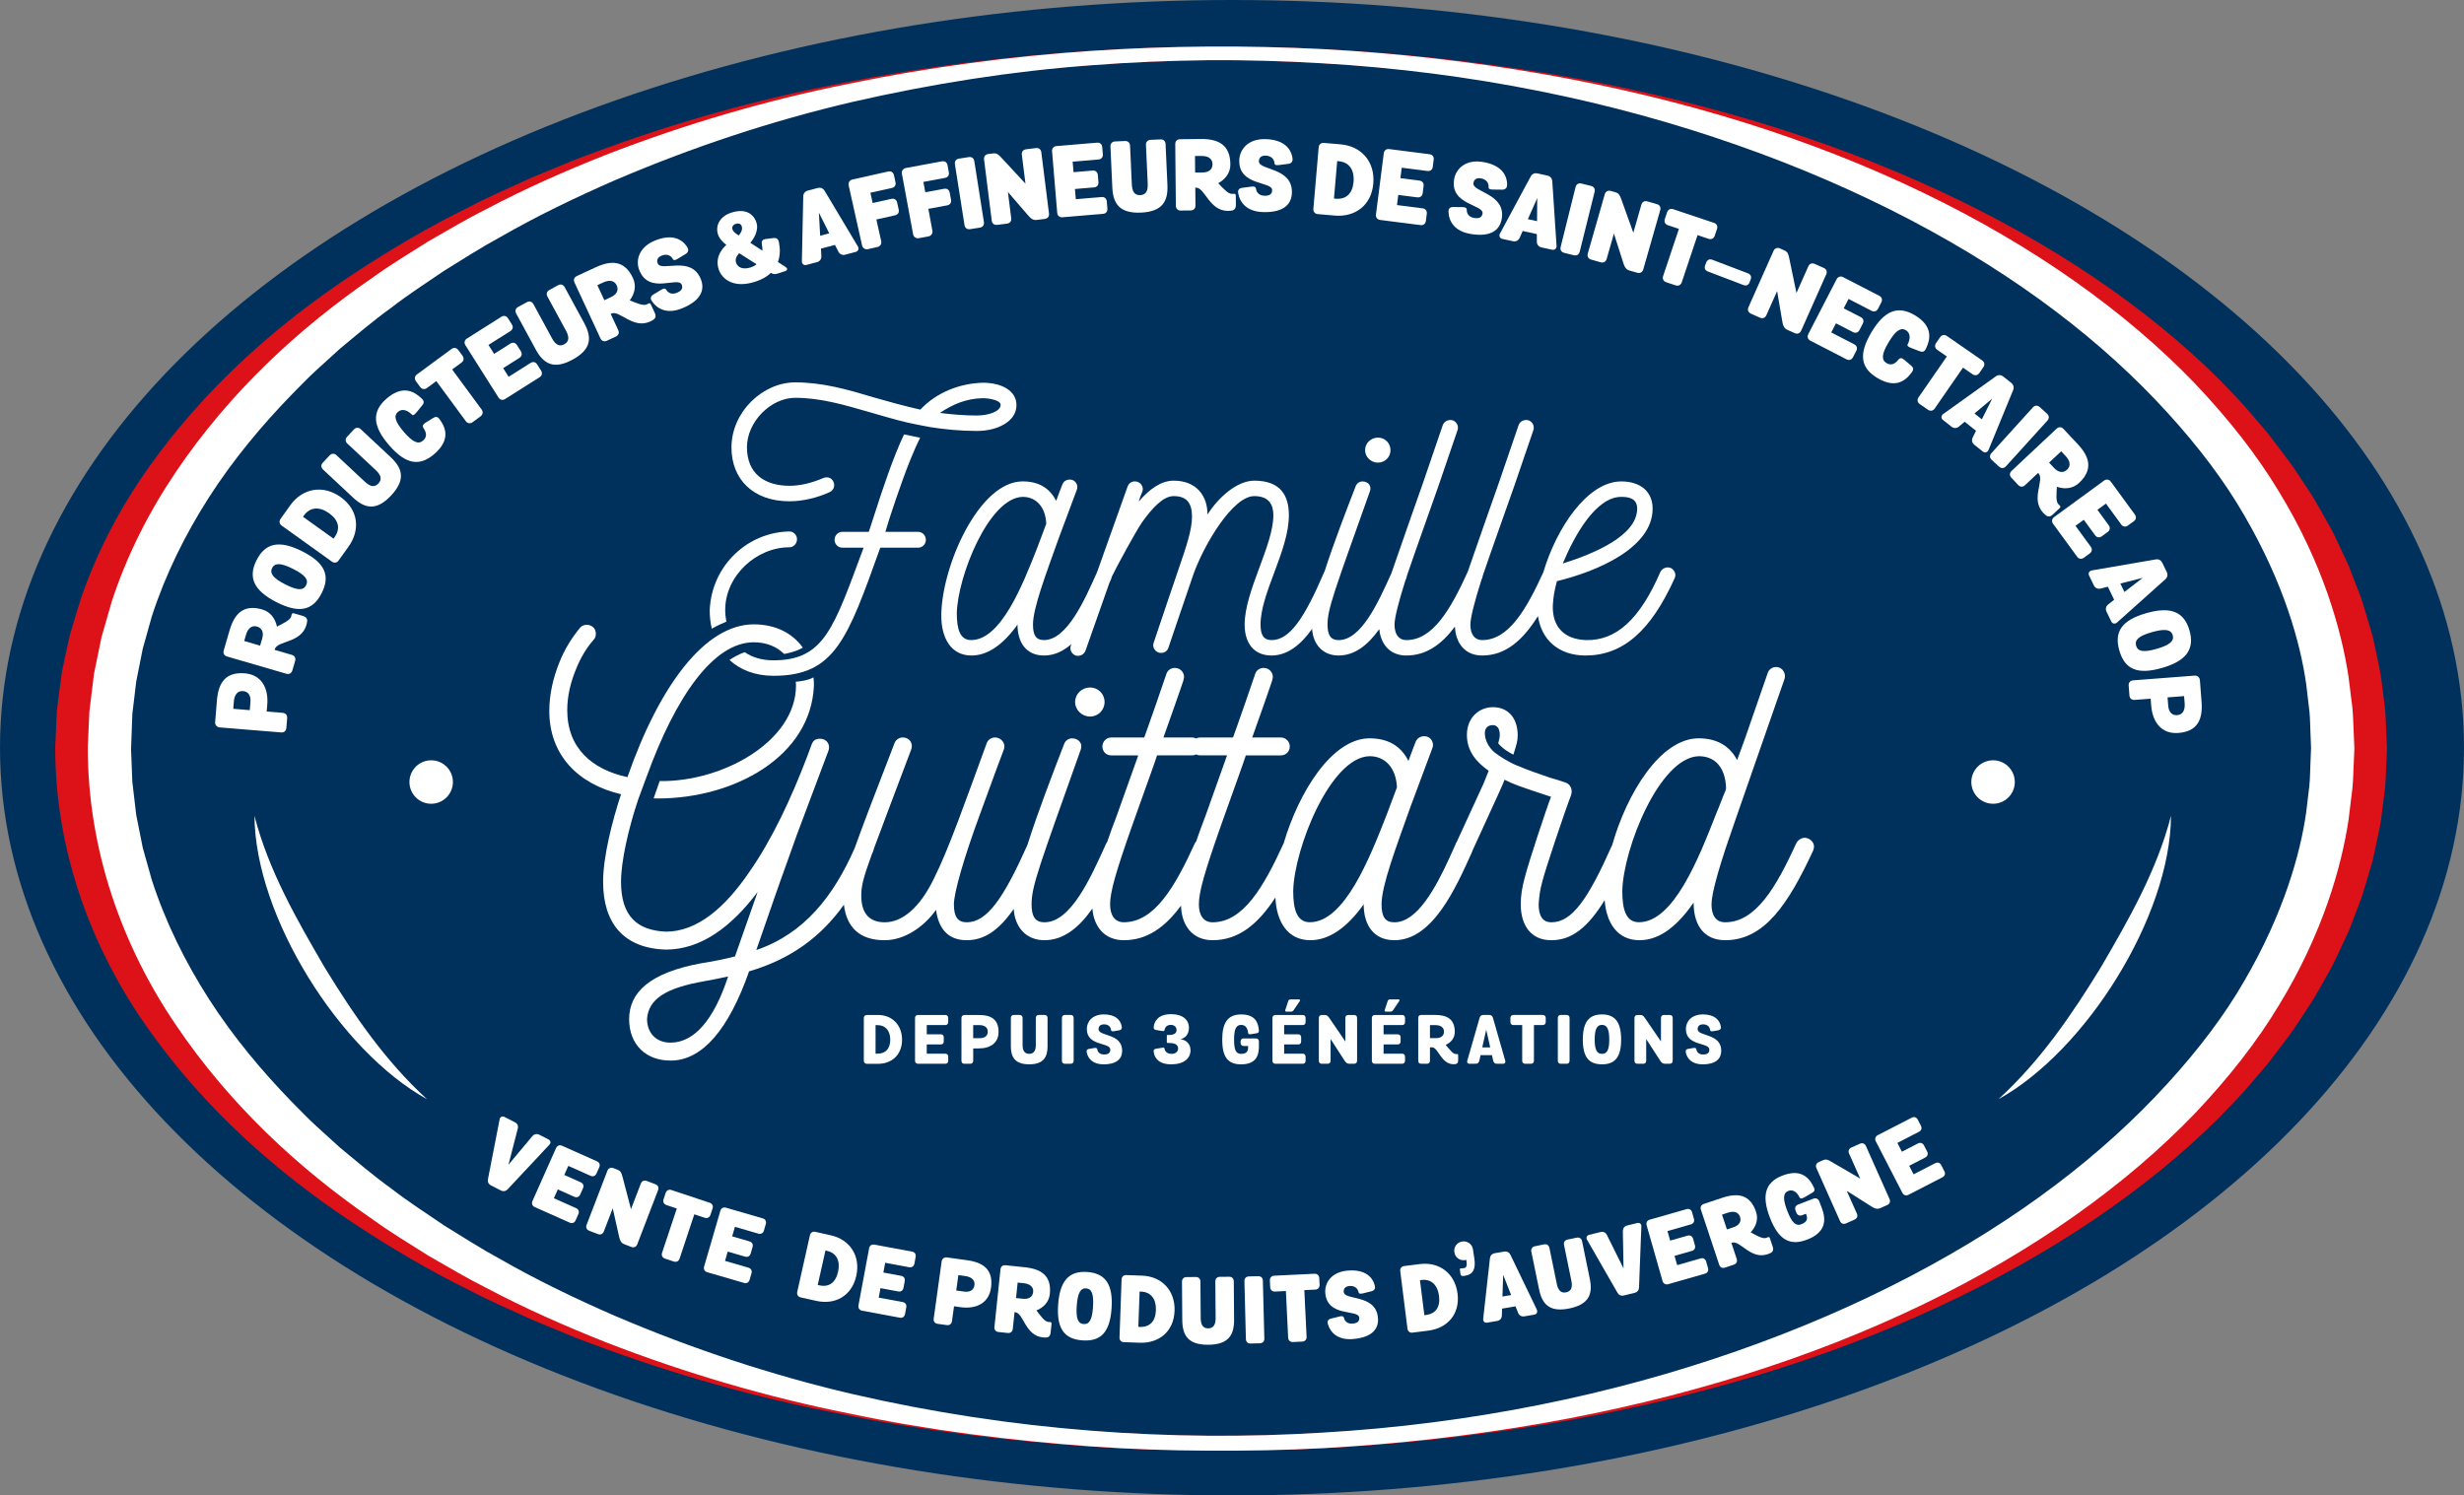 <?xml version="1.0" encoding="UTF-8"?>
<svg id="Calque_1" data-name="Calque 1" xmlns="http://www.w3.org/2000/svg" viewBox="0 0 159.42 96.764">
  <rect x="0" y="0" width="159.42" height="96.764" fill="#808080" stroke="none"/>
  <defs>
    <style>
      .cls-1 {
        fill: #fff;
      }

      .cls-2 {
        fill: #00315d;
      }

      .cls-3 {
        fill: #dc1218;
      }
    </style>
  </defs>
  <ellipse class="cls-2" cx="79.71" cy="48.382" rx="79.71" ry="48.382"/>
  <g>
    <path class="cls-1" d="M18.287,46.125c.204,.017,.308,.153,.292,.344l-.051,.631c-.016,.19-.141,.309-.344,.292l-3.977-.324c-.172-.015-.301-.166-.287-.338l.115-1.406c.092-1.126,.542-1.857,1.802-1.755,1.069,.087,1.544,.933,1.455,2.034l-.036,.438,1.031,.084h0Zm-3.155-.744l-.04,.483,1.069,.088,.044-.541c.03-.369-.113-.663-.482-.692-.369-.03-.559,.262-.592,.662h0Z"/>
    <path class="cls-1" d="M19.585,39.851c.239,.069,.321,.2,.282,.401-.01,.057-.022,.12-.043,.193-.343,1.178-1.88,.997-2.045,1.562l-.012,.043,1.11,.323c.196,.057,.271,.212,.217,.396l-.177,.607c-.054,.184-.2,.274-.396,.218l-3.828-1.114c-.196-.058-.271-.212-.217-.396l.375-1.288c.316-1.086,.904-1.713,2.119-1.359,.546,.159,.842,.604,.949,1.107,.406-.207,.851-.41,.923-.656,.014-.049,.022-.1,.022-.1,.02-.114,.07-.126,.18-.094l.54,.157h0Zm-3.787,1.626l1.031,.3,.134-.46c.104-.355,.022-.672-.333-.775-.356-.104-.601,.145-.713,.53l-.118,.405h0Z"/>
    <path class="cls-1" d="M17.896,38.968c-1.463-.741-1.869-1.591-1.295-2.724s1.5-1.308,2.962-.566c1.462,.741,1.823,1.567,1.25,2.7s-1.454,1.331-2.917,.59Zm1.087-2.146c-.786-.398-1.196-.421-1.375-.067-.179,.353,.082,.671,.867,1.068,.763,.387,1.151,.397,1.33,.045,.179-.354-.06-.66-.822-1.046h0Z"/>
    <path class="cls-1" d="M21.909,36.268c-.115,.161-.296,.172-.437,.071l-3.248-2.33c-.14-.101-.188-.276-.072-.437l.636-.888c.771-1.073,2.094-1.351,3.256-.517,1.162,.834,1.271,2.139,.5,3.212l-.637,.888h.002Zm-2.246-2.914l-.06,.083,1.977,1.418,.06-.083c.398-.555,.285-1.108-.343-1.559-.627-.45-1.239-.41-1.633,.141h0Z"/>
    <path class="cls-1" d="M23.609,31.172c.308,.288,.606,.4,.872,.115,.266-.284,.144-.574-.169-.866l-1.84-1.72c-.126-.118-.154-.293-.015-.442l.44-.472c.14-.149,.317-.133,.443-.016l1.933,1.807c.771,.721,.99,1.459,.034,2.481-.956,1.022-1.703,.85-2.474,.129l-1.933-1.807c-.126-.118-.155-.293-.015-.442l.441-.472c.14-.149,.316-.133,.442-.015l1.84,1.719h0Z"/>
    <path class="cls-1" d="M28.012,27.054c.161-.097,.281-.134,.442,.09,.472,.649,.605,1.396-.344,2.224-.959,.835-1.851,.687-2.929-.552-1.079-1.239-1.136-2.182-.176-3.017,1.066-.927,1.817-.454,2.28-.01,.183,.172,.142,.31,.023,.455l-.346,.42c-.164,.201-.239,.242-.328,.149-.254-.253-.606-.404-.886-.161-.299,.26-.177,.653,.402,1.319,.562,.646,.915,.797,1.218,.542,.293-.247,.214-.542,.038-.804-.107-.162-.022-.27,.139-.366l.468-.29h-.001Z"/>
    <path class="cls-1" d="M29.213,22.581c.16-.117,.335-.072,.438,.067l.276,.375c.102,.139,.093,.32-.066,.438l-.607,.446,1.907,2.592c.102,.139,.093,.32-.066,.438l-.52,.382c-.159,.117-.335,.072-.438-.066l-1.907-2.592-.606,.446c-.16,.118-.335,.073-.438-.066l-.276-.375c-.102-.139-.093-.32,.066-.438l2.237-1.646h0Z"/>
    <path class="cls-1" d="M32.908,24.382l1.416-.896c.167-.106,.333-.06,.432,.097l.25,.395c.099,.156,.07,.326-.097,.432l-2.226,1.408c-.167,.106-.34,.049-.432-.097l-2.14-3.382c-.092-.146-.07-.326,.097-.432l2.226-1.408c.167-.106,.333-.06,.432,.097l.25,.395c.099,.157,.07,.326-.097,.433l-1.416,.896,.366,.578,1.048-.663c.167-.106,.333-.06,.432,.097l.25,.395c.099,.156,.07,.326-.097,.432l-1.048,.663,.355,.562v-.002h0Z"/>
    <path class="cls-1" d="M35.716,21.892c.201,.37,.448,.57,.791,.385,.342-.187,.317-.5,.113-.877l-1.202-2.212c-.083-.151-.054-.327,.125-.425l.567-.309c.18-.098,.342-.025,.424,.126l1.264,2.325c.503,.926,.478,1.696-.751,2.364-1.229,.669-1.884,.268-2.388-.659l-1.263-2.324c-.083-.151-.054-.327,.125-.425l.567-.309c.18-.098,.342-.025,.424,.126l1.203,2.213h0Z"/>
    <path class="cls-1" d="M42.358,20.231c.105,.226,.061,.373-.116,.477-.049,.029-.104,.062-.174,.095-1.11,.516-1.983-.76-2.515-.513l-.041,.02,.486,1.046c.086,.186,.019,.343-.155,.424l-.573,.266c-.173,.081-.337,.03-.423-.154l-1.676-3.609c-.086-.185-.019-.343,.155-.423l1.215-.564c1.023-.475,1.881-.444,2.413,.7,.239,.515,.099,1.03-.21,1.44,.423,.169,.868,.37,1.099,.263,.046-.021,.09-.049,.09-.049,.099-.06,.141-.03,.189,.074l.236,.509v-.002Zm-3.708-1.778l.451,.972,.434-.202c.335-.155,.521-.424,.365-.76-.156-.335-.503-.356-.868-.188l-.382,.178Z"/>
    <path class="cls-1" d="M41.365,17.493c-.246-.61-.07-1.492,1.025-1.933,1.006-.404,1.706-.17,2.085,.448,.079,.127,.087,.302-.106,.421l-.536,.325c-.139,.084-.246,.106-.298,.011-.119-.228-.38-.363-.717-.228-.278,.111-.348,.298-.262,.511,.229,.568,2.158-.551,2.786,1.012,.262,.651,.061,1.365-1.19,1.882-.978,.406-1.634,.059-1.98-.463-.082-.118-.12-.281,.094-.416l.497-.303c.16-.099,.269-.136,.363,.013,.101,.165,.324,.31,.662,.174,.367-.147,.392-.343,.318-.526-.226-.562-2.101,.659-2.739-.928h-.002Z"/>
    <path class="cls-1" d="M47.313,13.762c.856-.279,1.424,.019,1.627,.638,.18,.553-.227,1.116-.392,1.312l.785,.51c-.003-.134-.017-.277-.04-.41-.04-.183,.012-.313,.25-.345l.477-.062c.247-.026,.331,.066,.376,.267,.086,.409,.087,.865-.064,1.285l.501,.32c.111,.071,.148,.207-.034,.267l-.498,.162c-.158,.052-.295,.022-.362-.017l-.058-.034c-.24,.232-.566,.427-.998,.567-1.415,.463-2.175-.156-2.385-.8-.282-.862,.358-1.455,.5-1.575-.143-.107-.436-.348-.542-.67-.176-.54,.072-1.159,.855-1.415h.002Zm.077,1.077c.053,.164,.192,.26,.412,.396,.106-.129,.263-.368,.189-.593-.047-.146-.187-.222-.393-.154-.182,.06-.256,.205-.208,.351Zm1.193,2.46c.127-.042,.253-.109,.365-.2l-1.121-.716c-.03,.03-.307,.296-.206,.605s.427,.485,.962,.311Z"/>
    <path class="cls-1" d="M55.501,15.94c.083,.137,.043,.312-.136,.36l-.68,.18c-.198,.052-.36-.037-.443-.2l-.22-.432-.908,.24,.028,.481c.009,.183-.088,.341-.286,.394l-.68,.179c-.179,.048-.299-.079-.295-.239l.088-4.194c.004-.187,.106-.326,.31-.38l.618-.163c.204-.054,.363,.023,.458,.183l2.146,3.592h0Zm-1.849-.842l-.67-1.337,.083,1.491,.587-.154Z"/>
    <path class="cls-1" d="M57.015,15.609c.038,.168-.069,.336-.237,.373l-.629,.141c-.168,.037-.336-.069-.373-.237l-.87-3.897c-.037-.168,.069-.335,.237-.373l2.322-.518c.193-.043,.333,.057,.373,.237l.101,.454c.041,.181-.044,.33-.237,.373l-1.388,.31,.148,.666,1.208-.27c.193-.043,.333,.057,.374,.237l.101,.454c.041,.181-.044,.33-.237,.374l-1.208,.269,.314,1.407h0Z"/>
    <path class="cls-1" d="M60.326,14.932c.031,.169-.082,.333-.25,.364l-.634,.117c-.169,.031-.333-.082-.364-.251l-.726-3.926c-.031-.169,.081-.333,.25-.364l2.339-.433c.194-.036,.331,.068,.364,.251l.085,.457c.034,.183-.056,.329-.25,.364l-1.398,.259,.124,.671,1.216-.225c.195-.036,.331,.068,.364,.25l.085,.458c.033,.182-.056,.328-.25,.364l-1.217,.225,.262,1.418h0Z"/>
    <path class="cls-1" d="M63.658,14.365c.032,.201-.077,.335-.266,.364l-.624,.099c-.189,.029-.333-.064-.365-.266l-.619-3.933c-.032-.202,.076-.335,.266-.365l.624-.098c.189-.03,.333,.063,.365,.266l.619,3.933Z"/>
    <path class="cls-1" d="M67.868,13.811c.025,.202-.087,.332-.277,.356l-.507,.063c-.221,.027-.368-.063-.533-.255l-1.339-1.55,.212,1.69c.025,.203-.087,.333-.277,.356l-.627,.079c-.19,.023-.331-.074-.356-.277l-.496-3.958c-.021-.171,.075-.324,.271-.349l.304-.038c.228-.029,.327,.042,.527,.255l1.577,1.7-.234-1.868c-.025-.202,.087-.332,.277-.356l.627-.078c.19-.023,.331,.074,.356,.276l.495,3.952v.002Z"/>
    <path class="cls-1" d="M69.604,12.89l1.667-.14c.197-.017,.322,.101,.338,.285l.039,.465c.015,.185-.088,.321-.286,.338l-2.622,.22c-.197,.017-.324-.113-.338-.285l-.334-3.983c-.014-.172,.088-.321,.286-.338l2.622-.22c.197-.017,.322,.101,.338,.285l.039,.465c.016,.185-.088,.321-.286,.338l-1.667,.14,.057,.681,1.234-.104c.197-.017,.322,.102,.338,.286l.039,.464c.016,.185-.088,.321-.286,.338l-1.234,.104,.056,.662h0Z"/>
    <path class="cls-1" d="M73.23,11.936c.019,.421,.154,.709,.543,.691s.503-.311,.484-.738l-.114-2.513c-.008-.172,.094-.317,.298-.327l.644-.029c.204-.009,.319,.127,.327,.299l.12,2.641c.048,1.052-.311,1.733-1.708,1.797-1.397,.063-1.81-.583-1.858-1.635l-.12-2.641c-.008-.173,.094-.317,.298-.327l.644-.029c.204-.009,.319,.126,.327,.299l.114,2.513h.001Z"/>
    <path class="cls-1" d="M79.961,13.246c.002,.248-.099,.364-.302,.385-.058,.008-.121,.015-.198,.015-1.225,.012-1.495-1.51-2.081-1.504h-.045l.011,1.154c.002,.204-.125,.32-.316,.322l-.631,.006c-.191,.002-.32-.111-.322-.315l-.038-3.98c-.002-.204,.125-.32,.316-.321l1.339-.014c1.129-.011,1.898,.371,1.91,1.634,.006,.568-.335,.979-.786,1.227,.316,.328,.638,.695,.894,.692,.051,0,.102-.007,.102-.007,.115-.014,.141,.03,.142,.146l.005,.562v-.002Zm-2.646-3.151l.01,1.071,.479-.005c.37-.003,.649-.172,.646-.542-.004-.37-.312-.532-.713-.528l-.421,.004h-.001Z"/>
    <path class="cls-1" d="M80.181,10.353c.023-.656,.542-1.392,1.722-1.35,1.084,.039,1.628,.538,1.724,1.257,.021,.147-.043,.312-.268,.342l-.622,.079c-.161,.021-.268-.003-.277-.111-.016-.257-.2-.486-.563-.5-.3-.011-.439,.132-.447,.361-.022,.612,2.196,.372,2.136,2.057-.025,.701-.499,1.271-1.852,1.236-1.059-.025-1.517-.61-1.623-1.228-.027-.142,.005-.307,.255-.342l.577-.075c.186-.025,.301-.015,.327,.158,.025,.193,.17,.415,.534,.429,.396,.014,.498-.155,.504-.353,.022-.606-2.188-.251-2.126-1.961h0Z"/>
    <path class="cls-1" d="M85.259,13.853c-.197-.017-.3-.167-.285-.339l.344-3.982c.015-.172,.141-.302,.338-.285l1.088,.094c1.317,.114,2.231,1.109,2.108,2.535-.123,1.425-1.188,2.186-2.506,2.072l-1.088-.095h0Zm1.359-3.421l-.102-.009-.209,2.425,.102,.009c.681,.059,1.099-.322,1.165-1.092,.066-.771-.281-1.274-.956-1.333Z"/>
    <path class="cls-1" d="M90.383,13.269l1.659,.212c.196,.025,.294,.167,.271,.351l-.059,.462c-.023,.184-.154,.296-.35,.271l-2.609-.333c-.196-.025-.292-.179-.271-.35l.506-3.965c.021-.171,.153-.295,.35-.271l2.609,.334c.196,.024,.294,.166,.271,.35l-.059,.462c-.023,.184-.154,.296-.35,.271l-1.659-.212-.086,.678,1.229,.157c.196,.025,.294,.166,.271,.35l-.059,.463c-.023,.184-.153,.295-.35,.271l-1.229-.157-.084,.658v-.002h-.001Z"/>
    <path class="cls-1" d="M94.083,11.584c.115-.647,.73-1.303,1.894-1.097,1.068,.188,1.538,.759,1.533,1.483,0,.149-.086,.303-.312,.302l-.628-.008c-.162-.003-.265-.04-.259-.149,.02-.256-.13-.51-.488-.573-.295-.052-.453,.069-.493,.296-.107,.604,2.124,.674,1.83,2.334-.123,.691-.671,1.19-2.006,.967-1.045-.172-1.418-.815-1.437-1.44-.007-.145,.047-.304,.3-.304l.583,.006c.188,0,.3,.027,.301,.202-.002,.194,.111,.435,.469,.498,.39,.069,.514-.084,.549-.278,.106-.598-2.132-.553-1.834-2.238h-.002Z"/>
    <path class="cls-1" d="M100.708,15.9c.011,.159-.104,.298-.285,.259l-.687-.149c-.2-.044-.304-.197-.303-.38v-.483l-.917-.2-.194,.441c-.076,.167-.234,.263-.434,.22l-.687-.149c-.181-.039-.229-.207-.153-.347l1.987-3.692c.088-.164,.242-.241,.448-.197l.624,.137c.206,.044,.312,.186,.325,.371l.275,4.171v-.002h0Zm-1.261-1.589l.011-1.494-.604,1.365,.593,.129Z"/>
    <path class="cls-1" d="M102.208,16.283c-.049,.198-.201,.278-.387,.232l-.613-.152c-.186-.047-.282-.188-.233-.387l.962-3.866c.049-.198,.201-.278,.387-.232l.613,.152c.186,.046,.282,.188,.233,.387l-.962,3.866Z"/>
    <path class="cls-1" d="M106.32,17.428c-.056,.196-.21,.271-.394,.219l-.491-.14c-.215-.062-.314-.203-.391-.444l-.624-1.95-.469,1.639c-.056,.196-.21,.271-.394,.219l-.607-.174c-.184-.053-.275-.198-.219-.395l1.097-3.834c.047-.165,.196-.269,.386-.215l.294,.085c.221,.062,.284,.167,.385,.441l.783,2.182,.518-1.81c.056-.196,.21-.271,.395-.219l.607,.174c.184,.053,.275,.198,.219,.395l-1.095,3.827h0Z"/>
    <path class="cls-1" d="M110.893,14.418c.188,.062,.252,.232,.197,.396l-.148,.442c-.055,.164-.208,.261-.396,.197l-.715-.239-1.023,3.053c-.055,.164-.208,.261-.396,.198l-.612-.205c-.188-.063-.252-.233-.197-.396l1.022-3.054-.715-.239c-.188-.062-.252-.232-.197-.396l.148-.442c.055-.164,.208-.261,.396-.197l2.635,.883h0Z"/>
    <path class="cls-1" d="M113.085,17.684c.191,.073,.251,.219,.181,.404l-.066,.173c-.07,.185-.213,.254-.404,.181l-2.291-.873c-.191-.072-.251-.219-.181-.403l.066-.173c.07-.186,.213-.254,.404-.182l2.291,.873Z"/>
    <path class="cls-1" d="M116.536,21.393c-.083,.187-.246,.24-.421,.162l-.466-.208c-.204-.09-.282-.244-.325-.493l-.345-2.019-.693,1.557c-.083,.187-.246,.239-.421,.162l-.577-.257c-.175-.078-.245-.235-.162-.422l1.621-3.643c.07-.157,.232-.239,.413-.158l.28,.124c.21,.094,.258,.206,.319,.491l.471,2.27,.765-1.72c.083-.187,.246-.239,.421-.161l.577,.257c.175,.077,.245,.234,.162,.421l-1.619,3.637Z"/>
    <path class="cls-1" d="M118.481,21.511l1.487,.768c.176,.091,.219,.257,.134,.422l-.214,.414c-.085,.165-.246,.226-.421,.135l-2.339-1.207c-.176-.091-.213-.269-.134-.422l1.834-3.553c.079-.153,.246-.226,.421-.135l2.339,1.207c.176,.091,.219,.257,.134,.422l-.214,.414c-.085,.164-.246,.226-.421,.135l-1.487-.768-.313,.607,1.101,.568c.176,.091,.22,.257,.135,.421l-.214,.415c-.085,.164-.246,.226-.422,.135l-1.101-.568-.305,.59h0Z"/>
    <path class="cls-1" d="M123.636,23.645c.143,.122,.215,.225,.053,.448-.469,.65-1.137,1.012-2.219,.368-1.093-.649-1.231-1.542-.392-2.954,.839-1.411,1.715-1.761,2.809-1.11,1.214,.722,1,1.583,.723,2.161-.105,.228-.249,.231-.425,.164l-.507-.197c-.242-.092-.304-.151-.244-.265,.161-.32,.194-.702-.124-.892-.341-.202-.676,.037-1.127,.795-.438,.736-.471,1.118-.134,1.326,.326,.201,.582,.033,.775-.216,.12-.152,.248-.105,.391,.017l.421,.354h0Z"/>
    <path class="cls-1" d="M128.245,23.32c.163,.112,.177,.293,.08,.435l-.265,.384c-.098,.142-.272,.191-.436,.079l-.619-.429-1.831,2.646c-.098,.142-.272,.191-.435,.079l-.53-.367c-.163-.112-.178-.293-.08-.435l1.831-2.646-.62-.429c-.163-.112-.177-.293-.079-.436l.265-.383c.098-.142,.272-.191,.435-.079l2.283,1.58h.001Z"/>
    <path class="cls-1" d="M128.659,29.112c-.06,.147-.225,.222-.37,.106l-.55-.437c-.16-.127-.186-.311-.105-.475l.213-.434-.735-.583-.369,.311c-.141,.116-.325,.133-.485,.006l-.551-.436c-.145-.115-.115-.287,.016-.38l3.409-2.439c.151-.108,.323-.11,.489,.021l.5,.396c.165,.131,.199,.305,.128,.477l-1.59,3.866h0Zm-.434-1.98l.668-1.336-1.144,.959,.476,.377h0Z"/>
    <path class="cls-1" d="M129.788,30.17c-.137,.151-.309,.151-.451,.022l-.468-.425c-.142-.128-.159-.299-.022-.45l2.675-2.952c.137-.151,.309-.15,.451-.022l.468,.425c.142,.129,.159,.3,.022,.451l-2.676,2.951h0Z"/>
    <path class="cls-1" d="M132.83,33.283c-.182,.17-.335,.174-.489,.038-.044-.037-.092-.079-.145-.136-.838-.894,.1-2.122-.302-2.551l-.03-.032-.843,.79c-.149,.14-.32,.125-.451-.015l-.432-.461c-.131-.14-.134-.312,.015-.451l2.904-2.723c.149-.14,.32-.125,.451,.015l.917,.978c.772,.823,1.012,1.648,.091,2.512-.415,.389-.948,.417-1.435,.252-.028,.455-.08,.941,.095,1.127,.035,.037,.074,.07,.074,.07,.088,.075,.073,.124-.011,.203l-.41,.384h0Zm.528-4.081l-.782,.732,.327,.35c.253,.27,.566,.361,.836,.107,.27-.253,.182-.59-.093-.883l-.288-.307h0Z"/>
    <path class="cls-1" d="M134.283,34.023l.987,1.352c.117,.16,.082,.328-.068,.438l-.376,.275c-.15,.109-.321,.092-.438-.068l-1.553-2.125c-.117-.16-.071-.336,.068-.438l3.229-2.359c.139-.102,.321-.092,.438,.068l1.553,2.125c.117,.16,.082,.328-.068,.438l-.376,.274c-.15,.109-.321,.093-.438-.067l-.987-1.352-.552,.403,.731,1.001c.117,.159,.082,.328-.068,.438l-.376,.274c-.15,.109-.321,.092-.438-.067l-.731-1.001-.536,.392h0Z"/>
    <path class="cls-1" d="M136.977,40.278c-.119,.106-.298,.102-.379-.065l-.306-.633c-.089-.184-.032-.36,.112-.473l.381-.298-.408-.846-.467,.12c-.178,.043-.351-.022-.44-.207l-.306-.632c-.081-.167,.021-.309,.179-.335l4.132-.711c.183-.032,.339,.042,.431,.231l.278,.575c.091,.189,.046,.36-.093,.484l-3.116,2.788,.002,.002Zm.473-1.974l1.184-.912-1.448,.366,.264,.546h0Z"/>
    <path class="cls-1" d="M138.858,39.677c1.577-.451,2.452-.104,2.801,1.116s-.21,1.979-1.787,2.43c-1.576,.451-2.403,.09-2.752-1.131s.161-1.964,1.738-2.415Zm.662,2.312c.846-.242,1.163-.505,1.054-.886-.108-.38-.516-.436-1.363-.193-.822,.235-1.113,.491-1.005,.871,.109,.381,.492,.443,1.314,.208h0Z"/>
    <path class="cls-1" d="M138.116,45.288c-.204,.016-.328-.103-.343-.293l-.048-.631c-.015-.19,.09-.326,.294-.342l3.977-.306c.172-.013,.323,.116,.336,.288l.108,1.406c.086,1.126-.243,1.92-1.503,2.017-1.069,.082-1.671-.679-1.756-1.779l-.034-.439-1.031,.079Zm3.231,.238l-.037-.483-1.069,.082,.042,.541c.028,.369,.215,.637,.584,.608,.369-.028,.511-.347,.48-.748Z"/>
  </g>
  <g>
    <path class="cls-1" d="M32.327,72.422c.028-.147,.163-.227,.318-.147l.668,.342c.176,.09,.231,.246,.189,.406l-.606,2.345,1.546-1.851c.106-.127,.275-.183,.452-.092l.587,.3c.155,.08,.172,.23,.069,.339l-2.704,2.889c-.119,.128-.278,.161-.454,.071l-.614-.314c-.176-.09-.242-.238-.208-.409l.757-3.878h0Z"/>
    <path class="cls-1" d="M35.836,77.534l1.435,.64c.17,.076,.22,.229,.149,.389l-.178,.399c-.071,.159-.218,.225-.388,.148l-2.257-1.006c-.169-.075-.214-.239-.148-.388l1.528-3.429c.066-.148,.218-.225,.388-.149l2.257,1.006c.17,.076,.22,.229,.149,.389l-.178,.399c-.071,.159-.218,.225-.388,.149l-1.435-.64-.261,.586,1.063,.474c.169,.075,.219,.229,.148,.388l-.178,.4c-.071,.158-.218,.224-.388,.148l-1.063-.474-.254,.569v.002h0Z"/>
    <path class="cls-1" d="M41.231,80.51c-.069,.18-.22,.237-.388,.173l-.448-.173c-.196-.075-.277-.216-.329-.447l-.422-1.878-.575,1.495c-.069,.179-.219,.236-.388,.172l-.554-.213c-.168-.064-.241-.208-.172-.388l1.345-3.5c.058-.151,.206-.235,.38-.169l.269,.104c.202,.077,.252,.181,.324,.445l.553,2.108,.634-1.652c.069-.179,.22-.236,.388-.172l.555,.213c.168,.064,.241,.208,.172,.388l-1.343,3.494h-.001Z"/>
    <path class="cls-1" d="M45.917,77.824c.176,.059,.237,.218,.186,.371l-.138,.416c-.051,.153-.195,.244-.372,.186l-.671-.223-.954,2.868c-.051,.153-.195,.245-.372,.187l-.575-.191c-.176-.059-.237-.218-.186-.372l.954-2.868-.671-.224c-.177-.059-.237-.218-.187-.371l.138-.416c.051-.153,.195-.244,.372-.186l2.476,.823h0Z"/>
    <path class="cls-1" d="M46.909,81.587l1.511,.439c.179,.052,.249,.197,.201,.365l-.123,.421c-.049,.167-.186,.252-.365,.2l-2.376-.691c-.179-.052-.246-.209-.201-.365l1.051-3.61c.045-.156,.186-.253,.365-.2l2.376,.691c.179,.052,.249,.197,.2,.364l-.122,.422c-.049,.167-.187,.252-.365,.2l-1.511-.439-.179,.616,1.119,.326c.179,.052,.249,.197,.201,.365l-.123,.421c-.049,.167-.186,.252-.365,.2l-1.119-.326-.175,.601h0Z"/>
    <path class="cls-1" d="M51.803,83.95c-.182-.041-.258-.193-.223-.352l.821-3.668c.036-.158,.17-.264,.352-.223l1.002,.225c1.213,.271,1.939,1.314,1.645,2.627s-1.382,1.887-2.595,1.615l-1.002-.225h0Zm1.697-3.015l-.094-.021-.5,2.232,.094,.021c.627,.141,1.063-.162,1.222-.871s-.101-1.223-.722-1.361Z"/>
    <path class="cls-1" d="M56.853,83.964l1.547,.288c.183,.034,.268,.172,.235,.344l-.08,.431c-.032,.171-.16,.27-.343,.235l-2.433-.452c-.183-.034-.265-.185-.236-.344l.688-3.696c.03-.159,.16-.27,.343-.235l2.433,.452c.183,.034,.268,.172,.236,.344l-.081,.431c-.032,.171-.16,.27-.343,.235l-1.547-.288-.118,.632,1.146,.214c.183,.034,.268,.172,.236,.343l-.08,.432c-.032,.171-.16,.27-.343,.235l-1.146-.214-.114,.614h0Z"/>
    <path class="cls-1" d="M61.592,85.486c-.026,.19-.16,.28-.338,.256l-.587-.082c-.178-.024-.282-.147-.256-.338l.515-3.71c.022-.16,.171-.272,.331-.25l1.312,.182c1.05,.146,1.712,.607,1.549,1.782-.138,.997-.956,1.398-1.983,1.256l-.409-.058-.134,.962h0Zm.865-2.917l-.451-.062-.138,.997,.504,.07c.344,.048,.627-.07,.675-.415,.048-.344-.216-.538-.59-.59h0Z"/>
    <path class="cls-1" d="M67.977,86.218c-.024,.232-.131,.33-.324,.328-.054,0-.114,0-.186-.008-1.146-.12-1.234-1.571-1.784-1.629l-.042-.004-.113,1.08c-.02,.19-.15,.285-.33,.267l-.591-.062c-.179-.02-.287-.139-.267-.33l.391-3.723c.02-.191,.15-.286,.33-.268l1.253,.132c1.056,.11,1.734,.55,1.61,1.731-.056,.53-.418,.879-.865,1.061,.26,.341,.522,.719,.76,.743,.048,.006,.096,.005,.096,.005,.109,0,.128,.043,.117,.15l-.055,.525v.002Zm-2.135-3.228l-.105,1.002,.447,.047c.346,.036,.625-.091,.661-.438,.037-.346-.234-.531-.609-.57l-.394-.041h0Z"/>
    <path class="cls-1" d="M68.461,84.423c.106-1.537,.692-2.2,1.883-2.118,1.19,.082,1.68,.819,1.574,2.356s-.689,2.152-1.879,2.07-1.684-.771-1.578-2.309h0Zm2.255,.157c.057-.825-.074-1.189-.445-1.215-.371-.025-.55,.317-.607,1.143-.055,.802,.078,1.141,.449,1.167,.371,.025,.549-.293,.604-1.095h0Z"/>
    <path class="cls-1" d="M72.715,86.847c-.186-.006-.289-.142-.283-.304l.134-3.754c.005-.162,.118-.29,.304-.283l1.025,.036c1.241,.044,2.146,.935,2.099,2.278-.048,1.343-1.012,2.107-2.253,2.063l-1.025-.037h-.001Zm1.113-3.272l-.096-.003-.082,2.284,.096,.004c.642,.022,1.015-.354,1.041-1.08s-.324-1.183-.96-1.205h0Z"/>
    <path class="cls-1" d="M77.685,85.285c.003,.396,.119,.671,.485,.668s.483-.273,.48-.675l-.018-2.363c0-.161,.1-.294,.292-.296l.606-.005c.192,0,.294,.13,.296,.292l.019,2.482c.007,.989-.354,1.616-1.667,1.626s-1.678-.61-1.685-1.601l-.019-2.482c0-.162,.1-.294,.292-.296l.605-.005c.192,0,.295,.13,.296,.292l.018,2.362h0Z"/>
    <path class="cls-1" d="M81.803,86.611c.005,.192-.112,.303-.292,.308l-.594,.015c-.18,.005-.303-.1-.308-.292l-.095-3.742c-.005-.191,.112-.303,.292-.307l.594-.016c.18-.004,.302,.101,.307,.292l.095,3.742h0Z"/>
    <path class="cls-1" d="M85.048,82.42c.186-.01,.3,.117,.308,.279l.021,.438c.008,.162-.094,.299-.279,.309l-.708,.034,.146,3.021c.008,.162-.094,.3-.28,.309l-.605,.029c-.186,.009-.3-.118-.308-.279l-.146-3.022-.708,.034c-.186,.009-.3-.118-.308-.28l-.021-.438c-.008-.162,.094-.299,.28-.308l2.608-.126h0Z"/>
    <path class="cls-1" d="M85.746,83.661c-.049-.616,.356-1.358,1.463-1.446,1.017-.08,1.579,.327,1.745,.988,.035,.136-.007,.295-.213,.348l-.572,.142c-.148,.035-.251,.025-.271-.075-.043-.237-.239-.433-.58-.405-.281,.022-.396,.17-.379,.385,.045,.574,2.091,.111,2.216,1.69,.052,.658-.329,1.242-1.597,1.354-.992,.091-1.482-.406-1.647-.972-.041-.129-.029-.286,.201-.347l.531-.132c.171-.044,.279-.047,.322,.112,.044,.178,.204,.369,.545,.343,.371-.029,.448-.198,.433-.384-.045-.568-2.07,0-2.197-1.602h0Z"/>
    <path class="cls-1" d="M91.391,86.23c-.184,.023-.308-.095-.328-.255l-.468-3.726c-.021-.161,.07-.305,.255-.328l1.018-.128c1.232-.154,2.267,.579,2.435,1.912s-.662,2.241-1.894,2.396l-1.018,.128h0Zm.575-3.407l-.095,.012,.285,2.268,.095-.012c.637-.08,.945-.512,.854-1.232-.09-.72-.509-1.114-1.14-1.035h0Z"/>
    <path class="cls-1" d="M94.606,80.332c.338-.05,.646,.177,.696,.516l.085,.569c.098,.653-.038,1.05-.625,1.137-.065,.01-.108,.011-.108,.011-.084,.006-.144-.027-.158-.122l-.038-.256c-.014-.095,0-.115,.092-.116,0,0,.073,0,.15-.011,.178-.026,.225-.161,.188-.404l-.02-.137c-.029,.011-.053,.014-.083,.019-.338,.051-.638-.172-.688-.51-.051-.339,.171-.645,.509-.695h0Z"/>
    <path class="cls-1" d="M99.429,84.74c.065,.136,.014,.297-.158,.326l-.651,.11c-.189,.032-.334-.065-.397-.225l-.169-.422-.871,.147-.014,.453c-.007,.172-.111,.312-.301,.344l-.651,.111c-.171,.029-.273-.1-.255-.249l.436-3.918c.019-.174,.126-.296,.322-.329l.592-.101c.195-.033,.338,.052,.414,.21l1.705,3.541-.002,.002Zm-1.659-.941l-.515-1.308-.047,1.403,.562-.096h0Z"/>
    <path class="cls-1" d="M100.72,83.062c.08,.388,.247,.635,.605,.562s.421-.362,.341-.756l-.475-2.314c-.033-.158,.041-.309,.229-.347l.593-.122c.188-.038,.314,.07,.347,.229l.499,2.433c.199,.969-.034,1.653-1.32,1.918-1.287,.264-1.765-.275-1.963-1.244l-.499-2.433c-.033-.158,.041-.308,.229-.347l.594-.122c.188-.038,.314,.07,.347,.229l.475,2.314h-.002Z"/>
    <path class="cls-1" d="M102.68,80.22c-.075-.13-.025-.278,.144-.32l.729-.179c.192-.048,.336,.034,.41,.184l1.078,2.17-.043-2.412c-.004-.166,.088-.318,.281-.366l.642-.158c.169-.041,.28,.062,.274,.211l-.151,3.957c-.006,.175-.104,.304-.297,.351l-.67,.165c-.192,.048-.339-.021-.426-.173l-1.969-3.429h-.002Z"/>
    <path class="cls-1" d="M108.514,81.862l1.511-.432c.179-.051,.316,.034,.363,.202l.121,.421c.048,.167-.023,.312-.202,.363l-2.376,.679c-.179,.051-.319-.046-.364-.202l-1.031-3.61c-.044-.155,.023-.312,.202-.363l2.376-.679c.179-.052,.315,.034,.363,.201l.12,.422c.048,.167-.023,.312-.202,.363l-1.511,.432,.176,.617,1.119-.32c.179-.051,.315,.035,.363,.202l.12,.421c.048,.168-.023,.312-.202,.363l-1.119,.32,.171,.6h.002Z"/>
    <path class="cls-1" d="M114.69,80.656c.074,.222,.017,.354-.16,.433-.049,.022-.104,.047-.173,.069-1.093,.363-1.772-.921-2.296-.747l-.04,.014,.342,1.03c.061,.182-.019,.322-.19,.379l-.563,.188c-.171,.057-.319-.008-.379-.19l-1.181-3.551c-.061-.183,.02-.323,.19-.38l1.195-.397c1.008-.335,1.806-.215,2.181,.912,.168,.507-.018,.974-.35,1.324,.377,.203,.771,.438,.999,.363,.046-.016,.089-.036,.089-.036,.099-.046,.135-.014,.169,.089l.167,.501h0Zm-3.276-2.061l.318,.956,.427-.142c.33-.11,.531-.341,.421-.671-.109-.33-.432-.388-.791-.269l-.375,.125h0Z"/>
    <path class="cls-1" d="M116.603,78.631c-.162,.062-.313,.004-.379-.169l-.054-.141c-.066-.174,.007-.317,.169-.38l.986-.379c.173-.066,.322,.019,.38,.169l.159,.415c.299,.778,.29,1.592-.947,2.067-1.115,.428-1.853,.011-2.406-1.429-.553-1.438-.3-2.288,.814-2.716,1.098-.422,1.667,.021,2.013,.724,.094,.195,.1,.277-.109,.402l-.457,.266c-.2,.115-.295,.119-.355-.005-.139-.294-.403-.514-.711-.396-.347,.134-.366,.52-.069,1.293,.288,.75,.552,1.002,.899,.869,.364-.141,.447-.326,.324-.646l-.015-.039-.241,.093v.002h0Z"/>
    <path class="cls-1" d="M122.251,77.579c.078,.176,.012,.322-.152,.396l-.438,.195c-.191,.085-.348,.043-.549-.084l-1.627-1.028,.652,1.463c.078,.176,.013,.323-.152,.396l-.542,.242c-.165,.073-.318,.023-.396-.151l-1.526-3.424c-.066-.148-.021-.312,.148-.389l.263-.117c.197-.088,.306-.051,.544,.086l1.881,1.099-.72-1.616c-.078-.175-.013-.322,.152-.396l.542-.242c.164-.073,.318-.023,.396,.152l1.523,3.418h.001Z"/>
    <path class="cls-1" d="M123.807,75.987l1.396-.72c.165-.085,.316-.028,.396,.127l.2,.389c.08,.154,.039,.31-.126,.396l-2.194,1.131c-.165,.086-.321,.018-.396-.126l-1.719-3.334c-.074-.144-.039-.31,.126-.396l2.194-1.131c.165-.086,.316-.028,.396,.126l.201,.389c.08,.154,.039,.311-.126,.396l-1.395,.72,.293,.569,1.033-.532c.165-.085,.316-.028,.396,.126l.201,.389c.08,.154,.039,.311-.126,.396l-1.033,.533,.286,.554-.003-.002Z"/>
  </g>
  <path class="cls-3" d="M154.436,48.49s-.017,.39-.051,1.146c-.027,.386-.018,.828-.083,1.424-.076,.6-.164,1.297-.263,2.085-.138,.766-.33,1.6-.525,2.527-.134,.451-.274,.924-.419,1.417-.144,.493-.292,1.007-.503,1.517-.197,.515-.403,1.049-.614,1.603-.241,.537-.507,1.084-.772,1.653-.251,.578-.577,1.131-.905,1.705-.327,.574-.651,1.174-1.049,1.741-.388,.572-.757,1.187-1.194,1.764s-.886,1.167-1.344,1.772c-.491,.572-.993,1.157-1.506,1.755-.521,.588-1.09,1.147-1.652,1.739-2.307,2.295-5.009,4.503-8.052,6.562-6.086,4.12-13.545,7.613-21.976,10.146-8.435,2.529-17.826,4.135-27.806,4.662-2.497,.129-5.024,.172-7.593,.159-2.548-.012-5.153-.095-7.772-.274-5.234-.369-10.572-1.006-15.938-2.096-5.374-1.035-10.773-2.531-16.099-4.535l-1.001-.371-.991-.409c-.661-.273-1.323-.547-1.985-.821-1.302-.612-2.633-1.166-3.918-1.847-2.604-1.277-5.14-2.766-7.61-4.404-4.934-3.269-9.561-7.364-13.199-12.503-3.645-5.119-6.049-11.467-6.044-18.253l.107-2.342c.104-.84,.204-1.686,.324-2.519,.173-.803,.333-1.61,.52-2.407,.235-.783,.456-1.57,.706-2.344,1.056-3.081,2.575-5.939,4.394-8.499,3.64-5.136,8.269-9.227,13.202-12.491,2.471-1.636,5.006-3.122,7.611-4.397,1.284-.679,2.615-1.232,3.917-1.843,.663-.274,1.325-.547,1.986-.82l.991-.408,1-.37c5.325-2.002,10.724-3.493,16.096-4.526,10.736-2.146,21.321-2.687,31.293-2.206,9.978,.528,19.365,2.13,27.8,4.652,8.429,2.527,15.889,6.014,21.975,10.129,3.043,2.056,5.745,4.262,8.053,6.555,.562,.592,1.131,1.15,1.652,1.737,.513,.598,1.015,1.182,1.506,1.754,.459,.605,.907,1.195,1.344,1.77,.437,.577,.806,1.192,1.195,1.763,.398,.566,.723,1.167,1.05,1.74,.327,.574,.653,1.126,.906,1.705,.265,.569,.531,1.115,.771,1.653,.213,.553,.418,1.088,.616,1.602,.211,.509,.36,1.023,.504,1.516,.146,.492,.286,.965,.42,1.416,.195,.926,.388,1.765,.525,2.523,.099,.767,.186,1.444,.261,2.03,.067,.585,.061,1.085,.087,1.484,.035,.8,.053,1.213,.053,1.213l-.002,.068v-.002h0Zm-2.797-.068s-.014-.366-.043-1.079c-.023-.355-.011-.799-.068-1.321-.063-.522-.137-1.126-.22-1.81-.402-2.717-1.565-6.677-4.257-11.062-.353-.535-.68-1.112-1.078-1.656-.399-.546-.807-1.106-1.225-1.678-.451-.547-.913-1.105-1.384-1.676-.48-.564-1.012-1.102-1.532-1.673-2.131-2.234-4.645-4.446-7.527-6.529-5.758-4.177-12.955-7.853-21.191-10.628-8.232-2.786-17.526-4.659-27.435-5.214-2.465-.14-5.004-.218-7.541-.198-2.546,.03-5.123,.13-7.721,.326-5.199,.369-10.482,1.168-15.776,2.336-5.29,1.197-10.576,2.86-15.748,5.003l-.972,.398-.96,.433c-.64,.29-1.281,.58-1.922,.87-1.257,.643-2.544,1.228-3.777,1.934-2.505,1.332-4.926,2.863-7.266,4.525-2.347,1.653-4.572,3.512-6.636,5.549-2.067,2.031-3.991,4.235-5.628,6.658-1.637,2.42-2.989,5.052-3.933,7.831-.22,.701-.412,1.41-.621,2.114-.162,.716-.299,1.438-.452,2.156l-.267,2.122-.092,2.338,.089,2.136,.272,2.188c.153,.718,.291,1.44,.452,2.157,.21,.703,.403,1.412,.623,2.111,.945,2.779,2.297,5.408,3.935,7.828,1.639,2.421,3.564,4.623,5.632,6.653,2.065,2.034,4.291,3.891,6.638,5.542,2.34,1.66,4.761,3.189,7.265,4.519,1.234,.705,2.52,1.288,3.777,1.93,.642,.29,1.283,.579,1.923,.869l.96,.433,.971,.397c5.172,2.14,10.457,3.799,15.746,4.993,10.582,2.359,21.132,3.048,31.026,2.459,9.91-.554,19.199-2.422,27.43-5.202,8.235-2.771,15.431-6.44,21.19-10.611,2.881-2.082,5.397-4.29,7.528-6.523,.519-.571,1.051-1.108,1.532-1.671,.472-.571,.934-1.129,1.386-1.675,.418-.572,.826-1.131,1.225-1.676,.398-.546,.726-1.121,1.078-1.656,2.695-4.379,3.86-8.345,4.262-11.053,.082-.663,.154-1.248,.217-1.754,.058-.513,.05-1.014,.073-1.382,.03-.756,.045-1.146,.045-1.146l-.002,.068v-.003h0Z"/>
  <path class="cls-1" d="M152.326,48.485s-.016,.382-.049,1.122c-.022,.376-.021,.816-.075,1.39-.071,.587-.155,1.268-.25,2.04-.447,2.985-1.65,7.331-4.501,12-1.404,2.341-3.249,4.698-5.449,7.016-2.215,2.305-4.822,4.533-7.768,6.613-5.895,4.166-13.166,7.715-21.409,10.291-8.247,2.573-17.45,4.211-27.233,4.748-2.448,.131-4.926,.176-7.446,.162-2.497-.013-5.051-.096-7.619-.28-5.13-.376-10.363-1.026-15.618-2.133-5.264-1.052-10.542-2.59-15.744-4.615-2.595-1.031-5.179-2.166-7.697-3.502-1.274-.635-2.504-1.375-3.753-2.087-1.217-.773-2.459-1.512-3.639-2.371-4.789-3.293-9.237-7.433-12.694-12.556-3.473-5.102-5.71-11.339-5.701-17.969l.1-2.292,.301-2.464,.485-2.363,.662-2.304c.991-3.033,2.434-5.856,4.161-8.41,3.458-5.118,7.908-9.254,12.697-12.543,1.181-.857,2.423-1.595,3.64-2.368,1.248-.71,2.479-1.451,3.753-2.084,2.518-1.334,5.101-2.468,7.695-3.497,5.202-2.021,10.479-3.556,15.741-4.605,10.514-2.182,20.896-2.738,30.671-2.247,9.782,.537,18.981,2.17,27.227,4.737,8.242,2.571,15.512,6.114,21.408,10.274,2.948,2.078,5.554,4.303,7.77,6.606,2.201,2.315,4.047,4.672,5.452,7.011,2.853,4.662,4.059,9.017,4.505,11.989,.094,.75,.176,1.413,.248,1.986,.056,.574,.056,1.061,.08,1.452,.033,.782,.05,1.186,.05,1.186v.066h0Zm-2.801-.064s-.014-.36-.041-1.059c-.019-.348-.013-.784-.061-1.297-.06-.512-.13-1.105-.21-1.777-.371-2.671-1.459-6.562-4-10.924-1.254-2.186-2.939-4.426-4.979-6.66-2.037-2.239-4.454-4.463-7.238-6.563-5.561-4.211-12.561-7.936-20.602-10.752-8.036-2.827-17.138-4.731-26.85-5.294-2.415-.141-4.903-.222-7.39-.201-2.495,.03-5.02,.131-7.567,.331-5.094,.376-10.268,1.187-15.448,2.373-5.177,1.211-10.336,2.916-15.381,5.076-2.514,1.099-5.009,2.297-7.424,3.684-1.223,.661-2.397,1.423-3.588,2.155-1.158,.79-2.339,1.547-3.452,2.413-1.143,.822-2.219,1.742-3.307,2.645l-1.572,1.43c-.526,.476-1.008,1.002-1.514,1.501-1.98,2.039-3.814,4.245-5.367,6.657-1.548,2.41-2.832,5.008-3.719,7.749l-.582,2.08-.421,2.12-.249,2.085-.085,2.293,.083,2.098,.253,2.148,.422,2.121,.584,2.081c.887,2.739,2.173,5.336,3.721,7.745,1.554,2.41,3.389,4.614,5.369,6.65,.507,.498,.989,1.024,1.514,1.499l1.574,1.43c1.088,.902,2.164,1.82,3.307,2.641,1.113,.864,2.295,1.62,3.452,2.41,1.192,.73,2.365,1.492,3.589,2.152,2.414,1.384,4.909,2.58,7.423,3.676,5.044,2.157,10.202,3.858,15.377,5.066,10.354,2.394,20.699,3.098,30.394,2.499,9.711-.563,18.808-2.463,26.844-5.284,8.04-2.81,15.038-6.53,20.601-10.735,2.783-2.098,5.201-4.319,7.239-6.556,2.041-2.232,3.727-4.47,4.982-6.655,2.542-4.355,3.633-8.254,4.004-10.913,.078-.65,.148-1.226,.206-1.722,.049-.512,.046-.996,.066-1.359,.028-.741,.043-1.122,.043-1.122v.066h0Z"/>
  <g>
    <path class="cls-1" d="M89.155,29.935c.452,0,.81-.357,.81-.809s-.358-.81-.81-.81-.834,.357-.834,.81,.381,.809,.834,.809Z"/>
    <path class="cls-1" d="M108.092,36.748c-.263-.095-.548,.023-.667,.262-1.334,3.073-2.86,4.455-4.812,4.407-1.43-.048-2.191-.881-2.145-2.239,.025-.5,.095-.953,.263-1.572,2.644-.643,6.193-2.168,6.193-4.693,0-1.143-.834-1.762-2.025-1.762-2.216,0-4.223,3.078-5.044,5.875-1.114,2.435-2.254,4.392-3.96,4.392-.476,0-.762-.358-.762-1.001,0-.409,.242-1.411,.72-2.911,.014-.031,.028-.06,.043-.09,.019-.058,.034-.115,.041-.171,.684-2.006,1.369-3.895,2.031-5.785l1.238-3.62c.095-.262-.048-.548-.309-.643-.262-.071-.549,.048-.644,.31l-1.238,3.62c-.691,1.978-1.406,3.978-2.049,5.86v.003c-1.119,2.452-2.263,4.428-3.978,4.428-.476,0-.763-.358-.763-1.001,0-.408,.24-1.403,.714-2.892,.017-.037,.034-.072,.05-.108,.019-.058,.034-.115,.041-.171,.685-2.006,1.37-3.895,2.031-5.785l1.238-3.62c.095-.262-.048-.548-.309-.643-.263-.071-.548,.048-.644,.31l-1.238,3.62c-.691,1.978-1.405,3.978-2.049,5.86-.009,.029-.018,.055-.027,.084-.877,1.944-1.965,4.347-3.427,4.347-.5,0-.715-.31-.715-1.001,0-1.024,.429-2.12,2.74-8.623,.143-.405-.167-.643-.477-.643-.19,0-.381,.119-.452,.333-.599,1.553-1.408,3.642-2.004,5.494-.006,.012-.015,.02-.02,.032-1.286,3.002-2.239,4.407-3.407,4.407-.5,0-.715-.31-.715-1.001,0-2.049,1.834-4.788,1.834-7.075,0-1.263-.524-2.24-2.239-2.24-1.119,0-2.335,1.096-3.026,2.192,0-1.263-.762-2.192-2.191-2.192-.81,0-1.572,.548-2.263,1.358,.071-.238,.143-.429,.237-.643,.119-.31-.119-.667-.476-.667-.214,0-.405,.119-.477,.333-.649,1.835-1.305,3.668-1.962,5.502-.004,.009-.011,.016-.015,.024l-.024,.071c-.786,1.764-1.929,4.336-3.406,4.336-.5,0-.714-.286-.714-1.001,0-1.048,.785-3.12,1.643-5.526l1.191-3.192c.119-.286-.072-.667-.453-.667-.214,0-.404,.119-.476,.309-.12,.31-.262,.668-.405,1.072-.429-.857-1.167-1.262-2.167-1.262-2.859,0-5.265,5.574-5.265,8.695,0,1.429,.619,2.572,1.953,2.572,1.024,0,2.026-.667,2.978-2.001,0,1.168,.571,2.001,1.715,2.001,.67,0,1.256-.286,1.773-.741-.011,.033-.023,.066-.035,.098-.095,.262,.048,.548,.31,.643,.262,.072,.548-.047,.643-.333l1.536-4.358c.037-.08,.073-.162,.108-.239l.023-.072c.013-.037,.024-.072,.034-.109,.336-.704,1.533-2.885,1.92-3.465,.69-.977,1.405-1.739,2.072-1.739,.858,0,1.191,.452,1.191,1.333,0,.833-.357,1.906-.858,3.359-.024,.047-1.596,4.716-1.62,4.788-.119,.309,.119,.667,.477,.667,.214,0,.404-.119,.476-.333-.024,.047,1.572-4.621,1.62-4.764,.691-1.93,2.548-5.05,3.93-5.05,.953,0,1.239,.548,1.239,1.238,0,1.953-1.858,4.906-1.858,7.075,0,1.168,.572,2.001,1.739,2.001,1.062,0,1.921-.734,2.624-1.72,.061,.965,.667,1.72,1.711,1.72,1.06,0,1.905-.684,2.636-1.708,.098,.994,.704,1.708,1.747,1.708,1.283,0,2.272-.697,3.149-1.87,.045,1.077,.658,1.87,1.757,1.87,1.515,0,2.621-.968,3.615-2.55,.227,1.552,1.354,2.55,3.079,2.55,2.405,0,4.216-1.572,5.765-5.002,.024-.072,.047-.119,.047-.191,0-.19-.118-.381-.309-.476l.004,.002h0Zm-45.258,4.669c-.715,0-.929-.691-.929-1.74,.048-2.358,2.072-7.479,4.264-7.527,.857,0,1.477,.643,1.524,1.739l-.571,1.525c-.953,2.43-2.359,6.003-4.288,6.003h0Zm42.066-9.267c.524,0,1.024,.119,1.024,.762,0,1.764-2.835,2.931-4.812,3.55,.763-1.834,2.144-4.312,3.788-4.312Z"/>
    <path class="cls-1" d="M70.526,46.364c.525,0,.939-.414,.939-.94s-.414-.939-.939-.939-.966,.414-.966,.939,.442,.94,.966,.94Z"/>
    <path class="cls-1" d="M51.066,34.389c-2.668,.048-5.003,2.168-5.145,5.05-.009,.434,.039,.847,.132,1.24,.364-.208,.739-.37,.941-.453-.044-.243-.073-.496-.073-.763,0-2.215,2.025-4.05,4.145-4.05,.285,0,.5-.238,.5-.524,0-.262-.215-.501-.5-.501h0Z"/>
    <path class="cls-1" d="M51.486,44.114c.006,.077,.016,.153,.016,.234,0,3.616-4.741,6.255-8.823,6.192l-.389,1.121c.086,.003,.173,.006,.264,.006,4.916,0,9.915-2.68,10.108-7.319,0-.178-.012-.349-.03-.518-.316,.19-.878,.26-1.146,.284h0Z"/>
    <path class="cls-1" d="M117.003,54.263c-.083-.028-.166-.055-.221-.055-.221,0-.442,.138-.553,.332-1.298,2.844-2.623,5.137-4.611,5.137-.636,0-.884-.497-.884-1.16,0-.718,.497-2.347,.912-3.618,.249-.773,3.535-10.163,3.811-10.964,.111-.304-.083-.774-.552-.774-.221,0-.442,.138-.525,.359l-1.464,4.226-.525,1.436c-.442-.856-1.243-1.408-2.485-1.408-2.485,0-4.648,3.572-5.594,6.892-1.55,3.491-2.592,5.012-3.933,5.012-.608,0-.829-.47-.829-1.16,.028-.47,.083-.939,.249-1.519,.165-.69,1.491-4.64,1.85-5.551,.11-.331-.028-.69-.332-.801-.304-.11-.662-.221-1.05-.331-.668-.23-1.427-.484-2.111-.784v.007c-.58-.237-1.21-.656-1.423-.829v.005c-.415-.332-.664-.829-.664-1.271,0-.304,.165-.525,.525-.525,.22,0,.442,.166,.442,.636,0,.139-.043,.335-.102,.544,.287,.349,.702,.594,.982,.73,.205-.649,.279-.888,.279-1.247,0-1.105-.608-1.823-1.601-1.823-.884,0-1.686,.663-1.686,1.796,0,1.022,.58,1.739,1.409,2.319l-.332,.829-1.738,3.781c-.019,.028-.039,.054-.056,.086l-.027,.082c-.074,.164-.15,.335-.228,.509l-.16,.348-.003,.012c-.885,1.925-2.076,4.158-3.558,4.158-.58,0-.829-.332-.829-1.16,0-1.215,.912-3.618,1.906-6.407l1.381-3.702c.138-.331-.083-.772-.525-.772-.248,0-.47,.138-.553,.358-.138,.359-.304,.773-.47,1.243-.496-.994-1.353-1.464-2.512-1.464-2.437,0-4.589,3.494-5.557,6.781-1.296,2.838-2.621,5.122-4.606,5.122-.552,0-.884-.415-.884-1.16,0-.801,.359-2.072,1.491-5.275,.912-2.568,1.382-3.839,1.547-4.364h2.265c.331,0,.58-.249,.58-.58,0-.304-.249-.58-.58-.58h-1.851c.194-.525,1.381-3.895,1.299-3.729,.137-.358-.139-.772-.553-.772-.248,0-.469,.137-.552,.386-.028,.111-1.382,4.004-1.437,4.115h-2.126c-.096,0-.184,.025-.262,.065-.078-.04-.165-.065-.262-.065h-1.851c.193-.525,1.381-3.895,1.298-3.729,.138-.358-.138-.772-.553-.772-.249,0-.47,.137-.553,.386-.027,.111-1.381,4.004-1.435,4.115h-2.127c-.331,0-.58,.276-.58,.58,0,.331,.249,.58,.58,.58h1.74l-1.408,3.95c-.215,.549-.418,1.108-.602,1.652-.021,.029-.044,.055-.06,.088-1.022,2.265-2.292,5.109-4.004,5.109-.58,0-.828-.359-.828-1.16,0-1.188,.497-2.458,3.176-9.997,.166-.47-.194-.746-.552-.746-.221,0-.442,.138-.525,.386-.713,1.847-1.68,4.347-2.376,6.535-1.543,3.443-2.61,4.982-3.919,4.982-.58,0-.829-.359-.829-1.16,0-.746,.636-2.983,1.685-5.827,.414-1.105,.938-2.596,1.547-4.198,.138-.358-.138-.773-.58-.773-.221,0-.442,.138-.525,.358-1.436,3.923-2.458,6.85-3.425,8.783-.911,1.878-2.043,2.817-3.176,2.817-.994,0-1.518-.58-1.518-1.713,0-.614,.094-1.067,.682-2.689,.031-.07,.063-.139,.093-.21,.018-.055,.033-.109,.044-.164,.478-1.304,1.232-3.271,2.412-6.41,.138-.358-.083-.773-.553-.773-.221,0-.442,.138-.524,.358-1.263,3.275-2.073,5.358-2.578,6.793-1.372,3.126-3.283,5.556-6.368,6.602l1.16-3.342c.525-1.519,1.022-2.844,1.464-4.115l2.044-5.441c.138-.359-.083-.773-.552-.773-.249,0-.443,.083-.552,.414l-.276,.745c-1.022,2.679-2.265,5.358-3.756,7.485-1.546,2.265-3.342,3.839-5.385,3.839-1.85-.083-2.9-.994-2.9-3.231,0-1.329,.485-3.448,1.088-5.254l.003-.007c.023-.069,.045-.139,.069-.207h.004c.174-.479,.483-1.309,.483-1.309h.002c1.895-5.244,4.351-8.717,6.941-8.717,.808,0,1.482,.277,1.961,.756,.176-.03,.781-.149,1.209-.41-.673-.947-1.779-1.506-3.17-1.506-3.149,0-6.104,3.949-8.175,9.887-2.292-.497-3.895-1.879-3.895-4.336,0-.912,.221-1.823,.58-2.679,.276-.691,.663-1.353,1.132-1.878,.111-.111,.138-.249,.138-.387,0-.166-.055-.332-.193-.441-.111-.083-.249-.138-.387-.138-.166,0-.332,.056-.442,.193-.525,.636-.994,1.381-1.325,2.21-.414,1.022-.663,2.098-.663,3.176,0,2.817,1.823,4.723,4.64,5.385-.58,1.768-1.16,4.06-1.16,5.662,0,2.652,1.298,4.308,4.06,4.391,2.292,0,4.253-1.491,5.938-3.728l-1.464,4.17c-.746,.194-1.491,.331-2.182,.442-3.314,.608-4.667,1.878-4.667,3.618,0,1.63,1.076,2.707,2.734,2.679,1.989-.027,3.7-1.989,5.026-5.772,2.718-.801,4.644-2.231,6.136-4.312,.175,1.503,1.066,2.296,2.618,2.296h.027c1.243,0,2.513-.829,3.314-1.961,.166,1.215,.774,1.961,1.989,1.961,1.12,0,2.067-.623,3.039-2.022,.062,1.132,.765,2.022,1.985,2.022,1.251,0,2.245-.824,3.104-2.048,.093,1.187,.799,2.048,2.032,2.048,1.513,0,2.673-.838,3.703-2.241,.029,1.285,.742,2.241,2.041,2.241,1.694,0,2.945-1.046,4.066-2.765,.061,1.553,.781,2.765,2.258,2.765,1.188,0,2.348-.773,3.453-2.32,0,1.353,.662,2.32,1.988,2.32,2.485,0,3.977-3.397,5.026-5.717l.027-.083,.002-.005c1.791-3.914,1.966-4.272,2.069-4.579,.607,.303,.911,.414,3.01,1.105-.248,.608-1.463,4.281-1.684,5.164-.193,.691-.276,1.242-.276,1.795,0,1.353,.663,2.32,1.961,2.32h.028c1.282,0,2.332-.787,3.44-2.592,.106,1.469,.826,2.592,2.249,2.592,1.408,0,2.541-1.05,3.507-2.43,0,1.547,.746,2.43,2.045,2.43,2.54,0,4.086-2.348,5.689-5.8,.027-.083,.055-.165,.055-.249,0-.221-.138-.414-.359-.525h-.004Zm-73.566,13.201c-.939,.028-1.574-.58-1.574-1.547,.11-1.27,1.187-1.988,3.728-2.43,.497-.083,.994-.194,1.519-.304-.912,2.789-2.182,4.253-3.673,4.281h0Zm33.883-12.925c-1.298,2.844-2.624,5.137-4.613,5.137-.552,0-.884-.415-.884-1.16,0-.801,.359-2.072,1.492-5.275,.911-2.568,1.381-3.839,1.547-4.364h2.265c.096,0,.183-.022,.262-.06,.078,.038,.166,.06,.262,.06h1.739l-1.408,3.95c-.21,.538-.409,1.085-.59,1.618-.025,.031-.053,.061-.072,.095h0Zm7.427,5.135c-.828,0-1.077-.801-1.077-2.016,.055-2.734,2.403-8.673,4.944-8.728,.994,0,1.712,.746,1.768,2.016l-.663,1.768c-1.104,2.817-2.734,6.96-4.972,6.96h0Zm21.292,0c-.829,0-1.077-.801-1.077-2.016,.055-2.734,2.403-8.645,4.944-8.728,1.077,0,1.712,.746,1.768,2.016,0,.056,0,.11-.028,.194-.193,.442-.387,.994-.635,1.574-1.104,2.817-2.734,6.96-4.971,6.96h0Z"/>
    <g>
      <path class="cls-1" d="M59.404,34.413h-2.12l.285-.928c.467-1.419,1.21-3.647,1.963-5.161l-1.041-.214c-.697,1.449-1.455,3.743-1.876,5.065l-.404,1.238h-1.716c-.285,0-.499,.239-.499,.524,0,.262,.214,.5,.499,.5h1.382c-1.929,5.169-2.525,7.29-5.836,7.29-.747,0-1.366-.19-1.851-.522-.39,.113-.849,.402-.995,.498,.692,.637,1.65,1.025,2.847,1.025h.004c3.978,0,4.788-2.382,6.908-8.29h2.449c.285,0,.5-.238,.5-.5,0-.285-.215-.524-.5-.524h0Z"/>
      <path class="cls-1" d="M63.572,24.766c-1.524,.048-3.001,.643-4.026,1.739-1.072-.238-2.072-.524-3.001-.787-1.739-.524-3.335-.976-5.098-.976-2.096,0-4.121,1.905-4.121,4.216,0,2.073,1.429,3.478,3.74,3.478,.858,0,1.786-.214,2.621-.596,.19-.095,.286-.262,.286-.452s-.143-.501-.476-.501c-.095,0-.167,.024-.238,.048-.715,.309-1.477,.499-2.168,.499-1.62,0-2.763-.786-2.763-2.5,0-1.621,1.525-3.193,3.121-3.193,1.643,0,3.168,.453,4.812,.929,.79,.226,1.604,.472,2.477,.679h0c.167,.037,1.079,.227,1.471,.292,.94,.143,1.923,.244,3.008,.244,1.286,0,2.548-.596,2.548-1.668,0-.953-.976-1.453-2.191-1.453l-.002,.002Zm-.357,2.12c-.858,0-1.644-.071-2.406-.167,.833-.548,1.667-.929,2.763-.953,.477,0,1.168,.143,1.168,.428,0,.429-.786,.691-1.525,.691h0Z"/>
    </g>
  </g>
  <g>
    <path class="cls-1" d="M56.081,68.833c-.122,0-.192-.087-.192-.192v-2.775c0-.104,.07-.191,.192-.191h.738c.881,0,1.544,.633,1.544,1.602s-.663,1.558-1.544,1.558h-.738v-.002Zm.707-2.501h-.14v1.847h.14c.506,0,.812-.327,.812-.903s-.31-.943-.812-.943h0Z"/>
    <path class="cls-1" d="M59.961,68.179h1.196c.122,0,.192,.078,.192,.191v.271c0,.114-.07,.192-.192,.192h-1.763c-.122,0-.192-.087-.192-.192v-2.775c0-.104,.07-.191,.192-.191h1.763c.122,0,.192,.078,.192,.191v.271c0,.114-.07,.192-.192,.192h-1.196v.598h.912c.122,0,.188,.074,.188,.192v.271c0,.113-.065,.191-.188,.191h-.912v.599h0Z"/>
    <path class="cls-1" d="M62.965,68.637c0,.127-.074,.196-.196,.196h-.371c-.118,0-.192-.069-.192-.196v-2.771c0-.108,.083-.191,.192-.191h.943c.75,0,1.266,.262,1.266,1.095,0,.716-.537,1.069-1.274,1.069h-.367v.799h-.001Zm.388-2.307h-.388v.847h.419c.301,0,.524-.126,.524-.423s-.236-.424-.555-.424Z"/>
    <path class="cls-1" d="M66.161,67.629c0,.331,.118,.562,.428,.562,.306,0,.428-.227,.428-.562v-1.764c0-.104,.065-.191,.192-.191h.375c.126,0,.192,.083,.192,.191v1.842c0,.707-.279,1.161-1.187,1.161s-1.187-.454-1.187-1.161v-1.842c0-.108,.065-.191,.192-.191h.375c.126,0,.192,.083,.192,.191v1.764h0Z"/>
    <path class="cls-1" d="M69.465,68.637c0,.127-.074,.196-.192,.196h-.371c-.122,0-.196-.069-.196-.196v-2.767c0-.127,.074-.196,.196-.196h.371c.118,0,.192,.069,.192,.196v2.767Z"/>
    <path class="cls-1" d="M70.318,66.573c0-.437,.323-.934,1.1-.934,.72,0,1.091,.327,1.165,.812,.013,.092-.026,.192-.162,.214l-.358,.062c-.1,.017-.17-.005-.179-.074-.018-.205-.166-.371-.45-.371-.249,0-.358,.131-.358,.31,0,.489,1.528,.249,1.528,1.401,0,.471-.297,.868-1.187,.877-.711,.009-1.03-.376-1.109-.786-.017-.087,0-.188,.148-.214l.336-.057c.118-.021,.188-.009,.206,.097,.026,.156,.148,.322,.436,.322,.328,0,.402-.152,.402-.313,0-.502-1.519-.192-1.519-1.345h0Z"/>
    <path class="cls-1" d="M75.8,68.192c.262,0,.423-.144,.423-.357,0-.293-.323-.354-.646-.35h-.044c-.03,0-.039-.018-.039-.039v-.44c0-.018,.009-.035,.039-.035h.044c.279,.004,.545-.048,.545-.318,0-.201-.148-.341-.38-.336-.266,.004-.375,.179-.397,.327-.013,.074-.048,.087-.201,.061l-.34-.057c-.118-.018-.179-.078-.157-.214,.039-.331,.266-.812,1.13-.812,.75,0,1.147,.375,1.147,.877,0,.458-.257,.672-.545,.742,.397,.069,.646,.31,.646,.725,0,.523-.437,.903-1.248,.903-.803,0-1.083-.41-1.13-.795-.022-.147,.013-.191,.157-.214l.367-.061c.131-.021,.161-.014,.174,.057,.026,.175,.17,.336,.454,.336h0Z"/>
    <path class="cls-1" d="M80.46,67.681c-.118,0-.192-.074-.192-.191v-.109c0-.118,.074-.188,.192-.188h.799c.122,0,.192,.083,.192,.188v.349c0,.594-.209,1.14-1.152,1.14-.882,0-1.222-.507-1.222-1.598,0-1.056,.336-1.632,1.222-1.632,.842,0,1.1,.445,1.147,1.004,.013,.14-.009,.191-.161,.218l-.323,.053c-.148,.026-.209,0-.214-.092-.021-.267-.148-.506-.449-.506-.358,0-.454,.349-.454,.955,0,.62,.096,.921,.454,.921,.345,0,.454-.157,.454-.437v-.074h-.293Z"/>
    <path class="cls-1" d="M83.084,68.179h1.196c.122,0,.192,.078,.192,.191v.271c0,.114-.07,.192-.192,.192h-1.763c-.122,0-.192-.087-.192-.192v-2.775c0-.104,.07-.191,.192-.191h1.763c.122,0,.192,.078,.192,.191v.271c0,.114-.07,.192-.192,.192h-1.196v.598h.912c.122,0,.188,.074,.188,.192v.271c0,.113-.065,.191-.188,.191h-.912v.599h0Zm.615-2.817c-.035,.053-.087,.097-.17,.097h-.301c-.065,0-.092-.04-.074-.092l.196-.598c.018-.07,.087-.101,.157-.101h.515c.091,0,.113,.048,.078,.101l-.401,.593Z"/>
    <path class="cls-1" d="M87.802,68.637c0,.127-.078,.196-.196,.196h-.305c-.135,0-.218-.065-.301-.192l-.912-1.409v1.405c0,.127-.074,.196-.196,.196h-.371c-.118,0-.192-.069-.192-.196v-2.771c0-.108,.07-.191,.192-.191h.183c.14,0,.197,.052,.297,.188l1.043,1.527v-1.519c0-.127,.074-.196,.192-.196h.371c.118,0,.196,.069,.196,.196v2.767h0Z"/>
    <path class="cls-1" d="M89.518,68.179h1.196c.122,0,.192,.078,.192,.191v.271c0,.114-.07,.192-.192,.192h-1.763c-.122,0-.192-.087-.192-.192v-2.775c0-.104,.07-.191,.192-.191h1.763c.122,0,.192,.078,.192,.191v.271c0,.114-.07,.192-.192,.192h-1.196v.598h.912c.122,0,.188,.074,.188,.192v.271c0,.113-.065,.191-.188,.191h-.912v.599h0Zm.615-2.817c-.035,.053-.087,.097-.17,.097h-.301c-.065,0-.092-.04-.074-.092l.196-.598c.018-.07,.087-.101,.157-.101h.515c.091,0,.113,.048,.078,.101l-.401,.593Z"/>
    <path class="cls-1" d="M94.342,68.623c0,.148-.057,.214-.183,.231-.031,.005-.07,.009-.118,.009-.798,0-.986-1.095-1.392-1.095h-.131v.868c0,.127-.074,.196-.196,.196h-.371c-.118,0-.192-.069-.192-.196v-2.767c0-.127,.074-.196,.192-.196h.903c.755,0,1.27,.262,1.27,1.095,0,.41-.249,.689-.589,.843,.227,.253,.458,.594,.659,.594,.031,0,.061-.005,.061-.005,.07-.009,.087,.021,.087,.101v.322h0Zm-1.824-2.291v.843h.384c.296,0,.523-.127,.523-.419,0-.297-.24-.424-.559-.424h-.348Z"/>
    <path class="cls-1" d="M97.389,68.641c.031,.092-.022,.192-.135,.192h-.41c-.126,0-.209-.078-.231-.188l-.087-.371h-.733l-.083,.371c-.026,.109-.104,.188-.231,.188h-.415c-.113,0-.161-.096-.135-.188l.803-2.793c.03-.109,.113-.179,.24-.179h.375c.131,0,.214,.074,.244,.179l.799,2.788h0Zm-.973-.87l-.257-1.14-.258,1.14h.515Z"/>
    <path class="cls-1" d="M99.816,65.674c.123,0,.192,.083,.192,.191v.271c0,.109-.07,.192-.192,.192h-.571v2.312c0,.109-.07,.192-.192,.192h-.375c-.127,0-.192-.083-.192-.192v-2.312h-.571c-.123,0-.192-.083-.192-.192v-.271c0-.108,.07-.191,.192-.191h1.901Z"/>
    <path class="cls-1" d="M101.55,68.637c0,.127-.074,.196-.192,.196h-.371c-.122,0-.196-.069-.196-.196v-2.767c0-.127,.074-.196,.196-.196h.371c.118,0,.192,.069,.192,.196v2.767Z"/>
    <path class="cls-1" d="M102.408,67.271c0-1.121,.384-1.632,1.24-1.632,.851,0,1.239,.511,1.239,1.632s-.389,1.598-1.239,1.598c-.855,0-1.24-.476-1.24-1.598Zm1.711,0c0-.668-.14-.955-.471-.955s-.472,.287-.472,.955c0,.65,.14,.921,.472,.921s.471-.271,.471-.921Z"/>
    <path class="cls-1" d="M108.222,68.637c0,.127-.078,.196-.196,.196h-.305c-.135,0-.218-.065-.301-.192l-.912-1.409v1.405c0,.127-.074,.196-.196,.196h-.371c-.118,0-.192-.069-.192-.196v-2.771c0-.108,.07-.191,.192-.191h.184c.14,0,.196,.052,.296,.188l1.043,1.527v-1.519c0-.127,.074-.196,.192-.196h.371c.118,0,.196,.069,.196,.196v2.767h0Z"/>
    <path class="cls-1" d="M109.078,66.573c0-.437,.323-.934,1.1-.934,.72,0,1.091,.327,1.165,.812,.013,.092-.026,.192-.162,.214l-.358,.062c-.1,.017-.17-.005-.179-.074-.018-.205-.166-.371-.45-.371-.249,0-.358,.131-.358,.31,0,.489,1.528,.249,1.528,1.401,0,.471-.297,.868-1.187,.877-.711,.009-1.03-.376-1.109-.786-.017-.087,0-.188,.148-.214l.336-.057c.118-.021,.188-.009,.205,.097,.026,.156,.148,.322,.436,.322,.328,0,.402-.152,.402-.313,0-.502-1.519-.192-1.519-1.345h.002Z"/>
  </g>
  <path class="cls-1" d="M129.296,71.127c2.699-2.466,4.742-5.447,6.63-8.536,1.819-3.118,3.625-6.27,4.537-9.802-.034,6.493-5.504,15.216-11.167,18.338h0Z"/>
  <path class="cls-1" d="M27.631,71.127c-5.658-3.119-11.133-11.841-11.167-18.338,.912,3.532,2.719,6.684,4.537,9.802,1.888,3.089,3.931,6.07,6.63,8.536h0Z"/>
  <circle class="cls-1" cx="27.897" cy="50.602" r="1.406"/>
  <circle class="cls-1" cx="128.951" cy="50.602" r="1.406"/>
</svg>